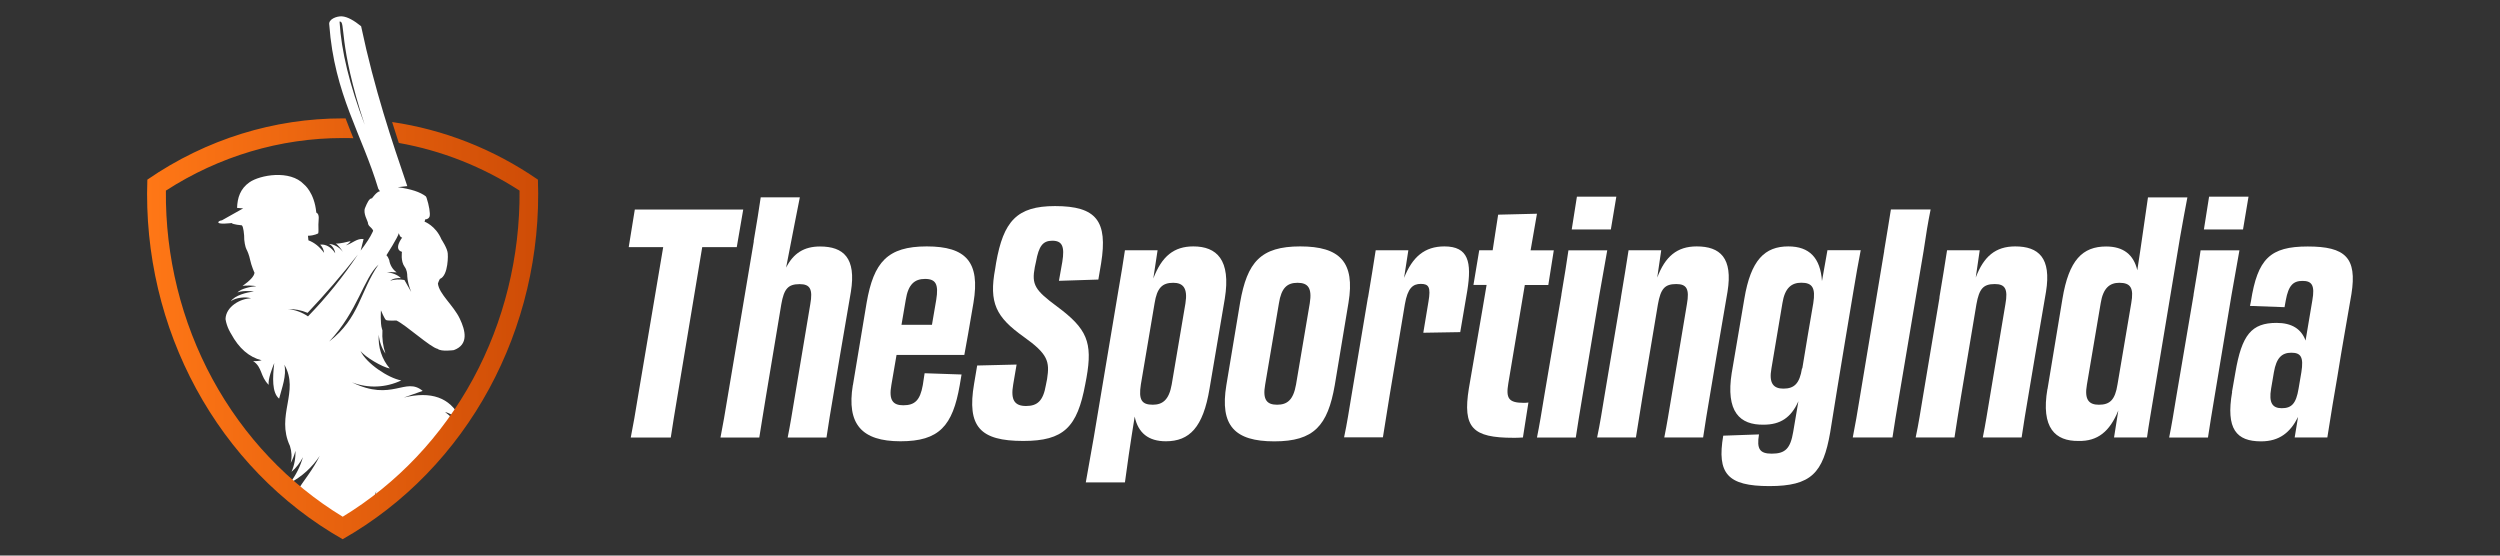 <?xml version="1.0" encoding="UTF-8"?> <svg xmlns="http://www.w3.org/2000/svg" width="153" height="34" viewBox="0 0 153 34" fill="none"><rect x="0" y="0" width="153" height="34" fill="#333333" stroke="none"/><g clip-path="url(#clip0_8016_1380)"><path d="M40.591 15.124H38.478L38.85 12.825H45.485L45.09 15.124H42.976L41.46 24.243C41.29 25.267 41.161 26.03 41.051 26.779H38.602C38.753 26.03 38.882 25.267 39.052 24.224L40.587 15.129L40.591 15.124Z" fill="white"></path><path d="M46.124 14.766C46.312 13.646 46.459 12.781 46.556 12.076H48.95C48.894 12.37 48.407 14.805 48.109 16.379C48.559 15.495 49.211 15.085 50.185 15.085C51.624 15.085 52.41 15.79 52.074 17.857C51.831 19.273 51.702 20.041 51.422 21.668L50.99 24.243C50.838 25.108 50.709 25.933 50.581 26.779H48.205C48.375 25.933 48.467 25.325 48.655 24.204L49.588 18.625C49.758 17.683 49.57 17.389 48.936 17.389C48.224 17.389 47.98 17.683 47.815 18.625L46.882 24.224C46.712 25.286 46.583 26.03 46.468 26.779H44.093C44.244 26.011 44.373 25.267 44.543 24.224L46.133 14.771L46.124 14.766Z" fill="white"></path><path d="M52.198 23.572L53.039 18.519C53.471 16.046 54.312 15.08 56.719 15.08C59.127 15.08 59.991 16.041 59.578 18.519C59.297 20.19 59.164 20.915 59.017 21.722H54.868L54.551 23.567C54.381 24.509 54.661 24.803 55.281 24.803C55.975 24.803 56.31 24.509 56.476 23.567L56.586 22.842L58.847 22.919L58.737 23.567C58.305 26.064 57.482 27.006 55.111 27.006C52.74 27.006 51.803 25.962 52.194 23.567L52.198 23.572ZM55.166 19.877H57.036C57.092 19.543 57.17 19.089 57.298 18.345C57.45 17.403 57.28 17.07 56.609 17.07C55.975 17.07 55.58 17.403 55.433 18.345L55.171 19.877H55.166Z" fill="white"></path><path d="M59.614 23.489L59.803 22.369L62.215 22.311L62.008 23.528C61.838 24.489 62.1 24.847 62.794 24.847C63.488 24.847 63.842 24.533 64.007 23.572L64.081 23.2C64.251 22.118 64.136 21.668 62.642 20.606C60.961 19.408 60.51 18.543 60.906 16.442L60.961 16.09C61.411 13.534 62.233 12.612 64.568 12.612C67.109 12.612 67.802 13.534 67.389 16.109L67.219 17.109L64.807 17.186L65.013 16.027C65.165 15.085 65.013 14.732 64.398 14.732C63.819 14.732 63.575 15.066 63.405 16.007L63.332 16.341C63.125 17.423 63.332 17.756 64.715 18.775C66.511 20.113 66.883 20.934 66.493 23.117L66.419 23.509C65.932 26.141 65.11 26.986 62.624 26.986C59.986 26.986 59.164 26.122 59.614 23.489Z" fill="white"></path><path d="M68.473 17.616C68.62 16.771 68.735 16.065 68.846 15.317H70.844L70.582 17.046C71.106 15.669 71.855 15.08 73.031 15.08C74.451 15.08 75.347 15.887 74.957 18.282L74.024 23.784C73.633 26.16 72.793 27.006 71.35 27.006C70.284 27.006 69.65 26.494 69.443 25.494C69.181 27.107 68.937 28.793 68.846 29.522H66.451C66.562 28.914 66.732 27.933 66.939 26.769L68.473 17.611V17.616ZM70.55 24.769C71.147 24.769 71.543 24.475 71.708 23.533L72.549 18.563C72.701 17.621 72.397 17.307 71.8 17.307C71.129 17.307 70.808 17.621 70.66 18.563L69.82 23.533C69.673 24.475 69.875 24.769 70.55 24.769Z" fill="white"></path><path d="M75.053 23.572L75.894 18.519C76.326 16.046 77.149 15.08 79.575 15.08C82.001 15.08 82.938 16.041 82.529 18.519L81.688 23.572C81.256 26.049 80.416 27.011 77.989 27.011C75.563 27.011 74.644 26.049 75.053 23.572ZM79.317 23.533L80.158 18.563C80.31 17.621 80.048 17.307 79.409 17.307C78.771 17.307 78.417 17.621 78.27 18.563L77.429 23.533C77.259 24.475 77.539 24.769 78.159 24.769C78.78 24.769 79.152 24.475 79.317 23.533Z" fill="white"></path><path d="M83.724 18.205C83.912 17.085 84.059 16.181 84.192 15.317H86.191L85.929 17.007C86.435 15.732 87.179 15.08 88.397 15.08C89.872 15.08 90.079 16.041 89.798 17.79C89.628 18.77 89.5 19.538 89.366 20.326L87.106 20.364L87.423 18.456C87.574 17.573 87.441 17.374 86.954 17.374C86.467 17.374 86.15 17.63 85.98 18.611L85.047 24.19C84.877 25.214 84.767 25.919 84.634 26.764H82.258C82.446 25.88 82.557 25.132 82.708 24.229L83.719 18.195L83.724 18.205Z" fill="white"></path><path d="M90.979 17.437H90.175L90.529 15.317H91.351C91.48 14.51 91.577 13.805 91.687 13.138L94.062 13.08C93.952 13.708 93.837 14.355 93.672 15.322H95.092L94.756 17.442H93.318L92.307 23.475C92.156 24.378 92.326 24.654 93.258 24.654C93.332 24.654 93.41 24.654 93.539 24.634L93.203 26.774C92.904 26.793 92.808 26.793 92.624 26.793C90.12 26.793 89.504 26.185 89.895 23.77C90.083 22.707 90.437 20.644 90.736 18.877L90.979 17.442V17.437Z" fill="white"></path><path d="M95.556 18.031C95.744 16.911 95.891 16.027 95.988 15.322H98.363C98.235 16.027 98.083 16.916 97.876 18.075L96.847 24.243C96.677 25.267 96.548 26.03 96.438 26.779H94.062C94.214 26.03 94.343 25.248 94.513 24.204L95.56 18.036L95.556 18.031ZM98.919 12.037L98.584 14.042H96.19L96.507 12.037H98.919Z" fill="white"></path><path d="M99.2 18.205C99.388 17.085 99.535 16.181 99.668 15.317H101.667L101.423 16.988C101.911 15.694 102.637 15.08 103.836 15.08C105.274 15.08 106.06 15.785 105.724 17.853C105.481 19.268 105.352 20.036 105.072 21.664L104.64 24.238C104.488 25.103 104.36 25.929 104.231 26.774H101.855C102.025 25.929 102.117 25.32 102.306 24.2L103.238 18.621C103.408 17.679 103.22 17.384 102.586 17.384C101.874 17.384 101.635 17.679 101.465 18.621L100.532 24.2C100.362 25.224 100.252 25.929 100.118 26.774H97.743C97.931 25.89 98.042 25.141 98.193 24.238L99.204 18.205H99.2Z" fill="white"></path><path d="M105.986 22.803L106.754 18.282C107.149 15.906 108.008 15.08 109.446 15.08C110.737 15.08 111.408 15.785 111.505 17.201L111.84 15.312H113.876C113.706 16.177 113.595 16.843 113.425 17.848L112.92 20.872C112.603 22.76 112.267 24.842 112.006 26.47C111.574 28.948 110.848 29.749 108.284 29.749C105.72 29.749 105.067 28.981 105.462 26.663L107.65 26.586C107.498 27.489 107.705 27.764 108.435 27.764C109.258 27.764 109.575 27.45 109.745 26.426L110.062 24.557C109.612 25.562 108.959 25.991 107.93 25.991C106.492 26.011 105.596 25.224 105.986 22.789V22.803ZM109.143 23.784C109.814 23.784 110.135 23.47 110.282 22.547H110.301L110.636 20.524L110.972 18.558C111.123 17.616 110.917 17.302 110.241 17.302C109.644 17.302 109.23 17.616 109.083 18.558L108.412 22.547C108.242 23.47 108.546 23.784 109.143 23.784Z" fill="white"></path><path d="M115.309 15.355C115.479 14.312 115.608 13.568 115.723 12.82H118.154C118.002 13.568 117.873 14.331 117.722 15.375L116.228 24.238C116.058 25.262 115.93 26.025 115.819 26.774H113.389C113.54 26.025 113.669 25.262 113.839 24.219L115.314 15.355H115.309Z" fill="white"></path><path d="M118.691 18.205C118.88 17.085 119.027 16.181 119.16 15.317H121.159L120.915 16.988C121.402 15.694 122.128 15.08 123.328 15.08C124.766 15.08 125.551 15.785 125.216 17.853C124.973 19.268 124.844 20.036 124.564 21.664L124.132 24.238C123.98 25.103 123.851 25.929 123.723 26.774H121.347C121.517 25.929 121.609 25.32 121.797 24.2L122.73 18.621C122.9 17.679 122.712 17.384 122.078 17.384C121.37 17.384 121.127 17.679 120.957 18.621L120.024 24.2C119.854 25.224 119.743 25.929 119.615 26.774H117.239C117.428 25.89 117.538 25.141 117.69 24.238L118.7 18.205H118.691Z" fill="white"></path><path d="M125.308 23.808L126.222 18.287C126.613 15.911 127.454 15.085 128.897 15.085C129.944 15.085 130.578 15.578 130.803 16.539C131.065 14.868 131.346 12.786 131.456 12.081H133.868C133.735 12.728 133.606 13.515 133.418 14.534L131.81 24.2C131.64 25.243 131.511 25.948 131.396 26.774H129.379L129.641 25.122C129.117 26.417 128.368 27.011 127.21 26.986C125.79 27.006 124.894 26.199 125.303 23.803L125.308 23.808ZM129.59 23.533L130.431 18.563C130.601 17.621 130.395 17.307 129.701 17.307C129.122 17.307 128.708 17.621 128.561 18.563L127.72 23.533C127.55 24.475 127.854 24.77 128.451 24.77C129.122 24.77 129.443 24.475 129.59 23.533Z" fill="white"></path><path d="M134.245 18.031C134.433 16.911 134.58 16.027 134.677 15.322H137.053C136.924 16.027 136.772 16.916 136.565 18.075L135.536 24.243C135.366 25.267 135.238 26.03 135.127 26.779H132.752C132.903 26.03 133.032 25.248 133.202 24.204L134.25 18.036L134.245 18.031ZM137.609 12.037L137.273 14.042H134.879L135.196 12.037H137.609Z" fill="white"></path><path d="M136.598 23.982L136.804 22.804C137.195 20.485 137.797 19.761 139.327 19.761C140.26 19.761 140.839 20.133 141.101 20.843L141.514 18.389C141.684 17.447 141.477 17.191 140.917 17.191C140.356 17.191 140.058 17.447 139.888 18.389L139.814 18.799L137.7 18.722L137.756 18.447C138.164 15.834 138.932 15.085 141.234 15.085C143.536 15.085 144.262 15.771 143.908 17.993C143.646 19.543 143.348 21.157 143.049 23.04C142.842 24.219 142.677 25.224 142.433 26.774H140.434L140.641 25.518C140.172 26.46 139.502 27.011 138.38 27.011C136.869 27.011 136.212 26.262 136.607 23.987L136.598 23.982ZM140.673 23.784L140.843 22.784C140.995 21.842 140.807 21.586 140.228 21.586C139.649 21.586 139.313 21.9 139.162 22.784L138.992 23.784C138.84 24.668 139.083 24.982 139.644 24.982C140.241 24.982 140.522 24.707 140.673 23.784Z" fill="white"></path><path fill-rule="evenodd" clip-rule="evenodd" d="M18.08 30.203C18.631 29.343 19.159 28.735 19.568 27.899C19.104 28.6 18.479 29.169 17.749 29.551C18.107 29.087 18.374 28.556 18.539 27.981C18.364 28.324 18.13 28.629 17.841 28.875C18.015 28.474 18.098 28.035 18.08 27.59C18.015 27.851 17.919 28.102 17.79 28.334C17.873 27.991 17.854 27.629 17.744 27.291C16.866 25.412 18.346 23.967 17.404 22.32C17.551 22.982 17.253 23.74 17.082 24.397C16.637 24.03 16.683 23.108 16.784 22.219C16.655 22.547 16.393 23.199 16.444 23.552C15.911 23.03 16.067 22.485 15.493 22.098C15.667 22.108 15.842 22.093 16.012 22.05C15.245 21.857 14.62 21.316 14.142 20.427C14.142 20.427 13.88 20.036 13.802 19.529C13.82 18.756 14.735 18.258 15.369 18.258C15.061 18.147 14.422 18.205 14.128 18.437C14.362 18.079 15.12 17.877 15.534 17.848C15.323 17.79 14.721 17.794 14.528 17.905C14.716 17.669 15.387 17.524 15.681 17.524C15.539 17.466 14.992 17.461 14.845 17.5C15.318 17.162 15.562 16.891 15.575 16.688C15.566 16.688 15.378 16.239 15.313 15.925C15.249 15.611 15.139 15.355 15.079 15.249C15.019 15.143 14.928 14.747 14.941 14.413C14.941 14.413 14.905 13.867 14.799 13.79C14.799 13.79 14.234 13.742 14.178 13.65C14.178 13.65 13.259 13.766 13.37 13.578C13.37 13.578 13.411 13.505 13.586 13.481C14.45 12.993 14.882 12.752 14.882 12.752L14.509 12.723C14.528 12.109 14.702 11.549 15.272 11.153C15.902 10.713 17.744 10.37 18.603 11.283C18.603 11.283 19.242 11.771 19.357 13.008C19.591 13.119 19.481 13.496 19.486 13.742C19.486 13.979 19.504 14.225 19.472 14.283C19.472 14.283 19.238 14.423 18.847 14.428C18.856 14.52 18.865 14.616 18.875 14.708C19.238 14.843 19.559 15.099 19.835 15.476C19.812 15.283 19.729 15.104 19.596 14.974C19.913 14.925 20.28 15.118 20.515 15.5C20.483 15.225 20.285 14.983 20.129 14.93C20.391 14.93 20.763 15.109 20.979 15.413C20.915 15.283 20.676 14.969 20.552 14.906C20.804 14.921 21.209 14.809 21.457 14.756C21.402 14.872 21.167 15.017 21.167 15.017C21.567 14.896 21.852 14.568 22.252 14.631L22.073 15.336C22.431 14.863 22.665 14.5 22.785 14.235C22.817 14.181 22.835 14.133 22.835 14.104C22.835 14.104 22.776 13.988 22.656 13.887C22.537 13.785 22.523 13.703 22.514 13.616C22.505 13.529 22.21 13.051 22.339 12.732C22.468 12.418 22.596 12.129 22.766 12.138C22.766 12.138 23.056 11.718 23.253 11.704C23.221 11.655 23.189 11.607 23.152 11.554C22.151 8.211 20.464 5.787 20.152 1.522C20.078 1.169 20.621 0.981 20.924 1C21.273 1.024 21.673 1.261 22.1 1.604C22.909 5.444 23.993 8.661 24.926 11.39L24.343 11.457C25.147 11.563 25.721 11.752 26.066 12.022C26.084 12.051 26.098 12.08 26.107 12.109C26.254 12.549 26.346 13.075 26.291 13.249C26.236 13.423 26.01 13.433 26.01 13.433C26.01 13.433 26.015 13.529 25.978 13.563C25.978 13.563 26.663 13.809 27.017 14.65C27.017 14.65 27.389 15.21 27.403 15.515C27.416 15.515 27.462 16.862 26.92 17.07C26.92 17.07 26.837 17.224 26.801 17.355C26.87 17.992 27.752 18.688 28.138 19.5C28.487 20.229 28.698 21.089 27.775 21.427C27.775 21.427 27.003 21.538 26.782 21.349C26.35 21.267 24.848 19.891 24.264 19.615C24.264 19.615 23.708 19.644 23.621 19.582C23.534 19.524 23.313 18.992 23.313 18.992C23.313 18.992 23.263 19.789 23.378 20.132C23.387 20.161 23.396 20.19 23.405 20.219C23.373 20.702 23.437 21.185 23.589 21.639C23.359 21.296 23.217 20.9 23.18 20.48C23.125 21.238 23.368 21.987 23.855 22.552C23.41 22.475 22.334 21.847 22.059 21.47C22.408 22.233 23.764 23.142 24.558 23.282C23.603 23.736 22.518 23.779 21.535 23.398C24.012 24.61 24.806 23.035 25.868 23.924L24.715 24.33C26.387 23.924 27.531 24.33 28.152 25.552C28.119 25.6 28.087 25.648 28.055 25.692C27.83 25.46 27.545 25.296 27.233 25.214C27.531 25.436 27.756 25.658 27.927 25.875C26.837 27.407 25.583 28.793 24.186 30.015L24.2 29.928L24.163 30.034C23.791 30.358 23.41 30.672 23.015 30.971C22.969 30.991 22.927 31.01 22.89 31.039L23.028 30.044C22.872 30.566 22.72 30.971 22.569 31.305C22.077 31.662 21.576 32 21.057 32.319C20.028 31.672 19.04 30.966 18.093 30.194L18.08 30.203ZM20.781 1.319C20.883 3.116 21.397 5.217 22.321 7.637C20.653 2.57 21.186 1.275 20.781 1.319ZM20.143 20.905C22.017 19.446 22.013 17.867 23.166 16.191C22.243 17.046 21.903 19.036 20.143 20.905ZM15.543 16.703L15.575 16.688C15.575 16.688 15.552 16.698 15.543 16.703ZM18.852 19.359C19.977 18.2 20.997 16.935 21.903 15.577C20.928 16.819 19.904 18.007 18.824 19.147C18.443 18.983 18.038 18.905 17.629 18.915C18.066 18.959 18.484 19.113 18.852 19.364V19.359ZM23.649 15.621C23.731 15.698 23.777 15.804 23.819 15.911C23.865 16.22 24.03 16.495 24.278 16.669C24.127 16.664 23.814 16.635 23.667 16.674C23.933 16.664 24.352 16.819 24.535 17.022C24.343 16.997 24.03 17.046 23.883 17.186C24.122 17.089 24.503 17.084 24.751 17.137L25.165 17.867C25.027 17.519 24.944 17.205 24.926 16.92C24.926 16.746 24.903 16.519 24.765 16.331C24.508 15.983 24.6 15.413 24.6 15.413C24.053 15.254 24.614 14.539 24.614 14.539C24.476 14.539 24.407 14.268 24.407 14.268C24.365 14.505 23.653 15.616 23.653 15.616L23.649 15.621Z" fill="white"></path><path fill-rule="evenodd" clip-rule="evenodd" d="M20.965 7.245C16.807 7.245 12.644 8.496 9.018 10.994C8.692 20.123 13.324 28.653 20.97 33C28.616 28.658 33.248 20.123 32.921 10.994C30.174 9.1 27.122 7.926 23.998 7.468C24.131 7.897 24.269 8.322 24.407 8.748C27.017 9.211 29.526 10.197 31.796 11.665C31.832 15.693 30.849 19.693 28.947 23.195C27.044 26.701 24.292 29.604 20.974 31.623C17.657 29.604 14.905 26.701 13.002 23.195C11.1 19.693 10.112 15.693 10.153 11.665C13.407 9.564 17.147 8.448 20.974 8.448C21.19 8.448 21.411 8.448 21.627 8.458C21.466 8.057 21.301 7.651 21.149 7.245C21.094 7.245 21.034 7.245 20.979 7.245H20.965Z" fill="url(#paint0_linear_8016_1380)"></path></g><defs><linearGradient id="paint0_linear_8016_1380" x1="9" y1="20.123" x2="32.935" y2="20.123" gradientUnits="userSpaceOnUse"><stop stop-color="#FF7716"></stop><stop offset="1" stop-color="#CE4C06"></stop></linearGradient><clipPath id="clip0_8016_1380"><rect width="136" height="32" fill="white" transform="translate(9 1)"></rect></clipPath></defs></svg> 